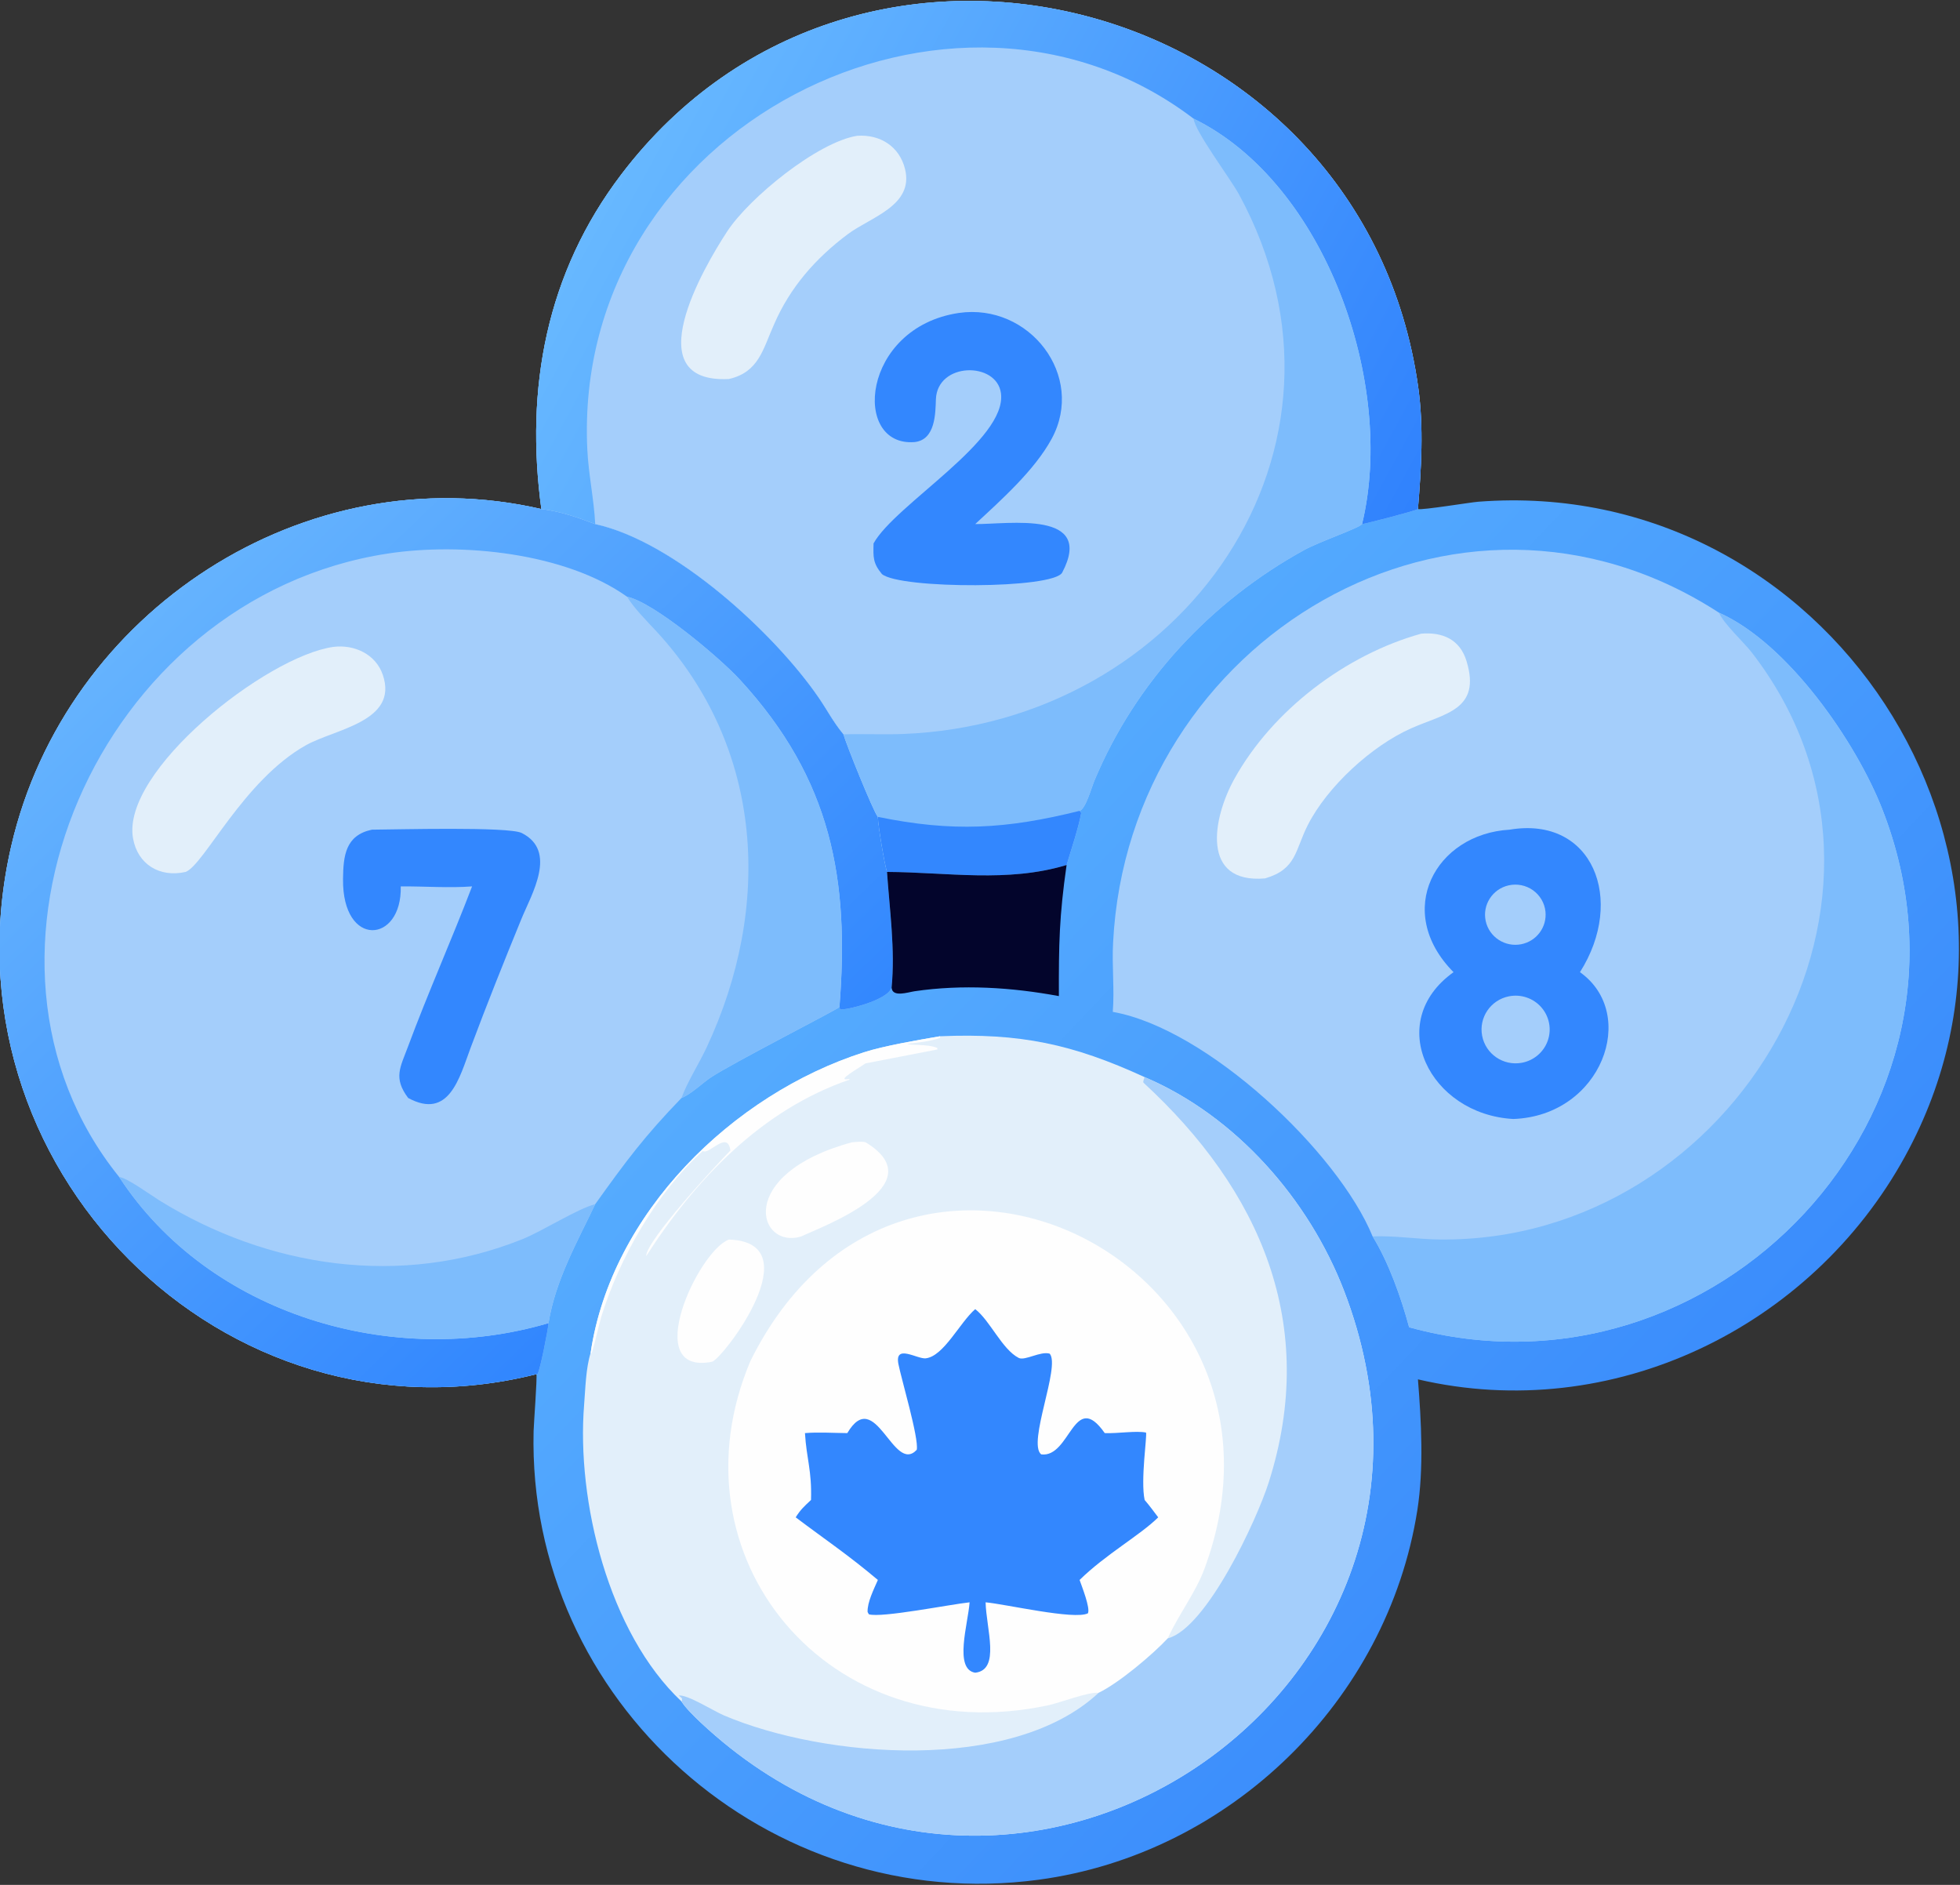 <svg width="78" height="75" viewBox="0 0 78 75" fill="none" xmlns="http://www.w3.org/2000/svg">
<rect x="0" y="0" width="78" height="75" fill="#333333" stroke="none"/>
<g clip-path="url(#clip0_31_8128)">
<path d="M21.544 20.255C20.892 15.458 21.738 10.869 24.723 6.943C34.213 -5.541 54.275 -0.134 56.439 15.415C56.662 17.012 56.561 18.649 56.428 20.255C56.585 20.307 58.514 19.988 58.828 19.964C72.675 18.897 82.478 33.839 75.822 45.996C72.07 52.85 64.153 56.687 56.428 54.885C56.562 56.554 56.665 58.433 56.404 60.094C55.212 67.669 48.948 73.773 41.328 74.796C30.573 76.24 20.978 67.688 21.235 56.947C21.242 56.647 21.384 54.807 21.346 54.679C8.951 57.793 -2.507 46.42 0.45 33.655C2.611 24.321 12.142 18.085 21.544 20.255Z" fill="url(#paint0_linear_31_8128)"/>
<path d="M21.346 54.679C8.951 57.793 -2.507 46.42 0.45 33.655C2.611 24.321 12.142 18.085 21.544 20.255C22.263 20.334 23.016 20.595 23.687 20.853C26.857 21.541 30.828 25.204 32.578 27.755C32.925 28.26 33.143 28.7 33.542 29.189L33.568 29.22C33.665 29.583 34.738 32.251 34.936 32.504C34.954 32.886 35.187 34.304 35.299 34.694C35.403 36.2 35.63 37.788 35.482 39.3C35.311 39.816 33.621 40.209 33.433 40.164L33.407 40.07C33.375 40.143 29.065 42.341 28.271 42.883C27.936 43.112 27.493 43.543 27.121 43.689C25.65 45.209 24.906 46.209 23.687 47.915C22.969 49.421 22.101 50.948 21.829 52.647C21.816 52.881 21.493 54.53 21.389 54.679L21.346 54.679Z" fill="#A4CEFB"/>
<path d="M21.346 54.679C8.951 57.793 -2.507 46.42 0.45 33.655C2.611 24.321 12.142 18.085 21.544 20.255C22.263 20.334 23.016 20.595 23.687 20.853C26.857 21.541 30.828 25.204 32.578 27.755C32.925 28.26 33.143 28.7 33.542 29.189L33.568 29.22C33.665 29.583 34.738 32.251 34.936 32.504C34.954 32.886 35.187 34.304 35.299 34.694C35.403 36.2 35.63 37.788 35.482 39.3C35.311 39.816 33.621 40.209 33.433 40.164L33.407 40.07C33.807 35.008 33.107 31.025 29.446 27.046C28.635 26.165 26.029 23.972 24.956 23.744C22.506 22.001 18.394 21.576 15.44 22.025C3.854 23.788 -2.262 38.153 4.74 46.829C8.327 52.328 15.652 54.475 21.829 52.647C21.816 52.881 21.493 54.53 21.389 54.679L21.346 54.679Z" fill="url(#paint1_linear_31_8128)"/>
<path d="M24.956 23.744C26.029 23.972 28.635 26.165 29.446 27.046C33.107 31.025 33.807 35.008 33.407 40.07C33.375 40.143 29.065 42.341 28.271 42.883C27.936 43.112 27.493 43.543 27.121 43.689C27.34 43.075 27.821 42.318 28.114 41.693C30.749 36.075 30.394 29.755 26.127 25.126C25.774 24.744 25.215 24.188 24.956 23.744Z" fill="#7DBCFC"/>
<path d="M4.74 46.829C5.073 46.876 5.987 47.544 6.327 47.755C10.666 50.45 15.972 51.241 20.785 49.309C21.585 48.988 22.994 48.088 23.687 47.915C22.969 49.42 22.101 50.948 21.829 52.647C15.652 54.475 8.327 52.328 4.74 46.829Z" fill="#7DBCFC"/>
<path d="M14.799 33.013C15.725 33.009 20.24 32.884 20.761 33.145C22.196 33.865 21.158 35.568 20.745 36.577C20.053 38.267 19.369 39.977 18.73 41.688C18.282 42.889 17.872 44.569 16.243 43.689C15.644 42.888 15.929 42.474 16.236 41.647C17.03 39.509 17.975 37.394 18.787 35.27C17.884 35.34 16.883 35.263 15.948 35.27C16.005 37.544 13.618 37.74 13.651 34.976C13.662 34.048 13.747 33.238 14.799 33.013Z" fill="#3387FE"/>
<path d="M13.267 25.74C14.103 25.636 14.956 26.03 15.235 26.855C15.865 28.712 13.332 29.004 12.175 29.653C9.685 31.049 8.127 34.408 7.388 34.694C6.356 34.928 5.48 34.397 5.294 33.359C4.815 30.691 10.579 26.122 13.267 25.74Z" fill="#E2EFFA"/>
<path d="M21.544 20.255C20.892 15.458 21.738 10.869 24.723 6.943C34.213 -5.541 54.275 -0.134 56.44 15.415C56.662 17.012 56.561 18.649 56.428 20.255C56.372 20.319 54.255 20.863 54.204 20.853C54.103 21.008 52.513 21.549 51.897 21.888C48.18 23.934 45.196 27.139 43.559 31.047C43.436 31.338 43.205 32.189 42.964 32.264L43.026 32.346C42.929 32.918 42.614 33.846 42.446 34.419C40.086 35.133 37.694 34.706 35.299 34.694C35.187 34.304 34.954 32.886 34.936 32.504C34.738 32.251 33.665 29.583 33.568 29.22L33.542 29.189C33.143 28.7 32.925 28.26 32.578 27.755C30.828 25.204 26.857 21.541 23.687 20.853C23.016 20.595 22.264 20.334 21.544 20.255Z" fill="#A4CEFB"/>
<path d="M21.544 20.255C20.892 15.458 21.738 10.869 24.723 6.943C34.213 -5.541 54.275 -0.134 56.44 15.415C56.662 17.012 56.561 18.649 56.428 20.255C56.372 20.319 54.255 20.863 54.204 20.853C55.554 15.296 52.756 7.287 47.498 4.72C37.943 -2.553 22.77 5.032 23.372 17.875C23.419 18.871 23.64 19.883 23.687 20.853C23.016 20.595 22.264 20.334 21.544 20.255Z" fill="url(#paint2_linear_31_8128)"/>
<path d="M47.498 4.72C52.756 7.287 55.554 15.296 54.204 20.853C54.103 21.008 52.513 21.549 51.897 21.888C48.18 23.934 45.196 27.139 43.559 31.047C43.436 31.338 43.205 32.189 42.964 32.264L43.026 32.346C42.929 32.918 42.614 33.846 42.446 34.419C40.086 35.133 37.694 34.706 35.299 34.694C35.187 34.304 34.954 32.886 34.936 32.504C34.738 32.251 33.665 29.583 33.568 29.22C34.35 29.195 35.135 29.235 35.917 29.206C47.062 28.787 54.799 17.845 49.312 7.744C48.96 7.096 47.566 5.253 47.498 4.72Z" fill="#7DBCFC"/>
<path d="M42.964 32.264L43.026 32.346C42.929 32.918 42.614 33.846 42.446 34.419C40.086 35.133 37.694 34.706 35.299 34.694C35.187 34.304 34.954 32.886 34.936 32.504C37.915 33.114 40.033 32.994 42.964 32.264Z" fill="#3387FE"/>
<path d="M38.155 12.453C40.964 12.045 43.212 14.954 41.852 17.46C41.173 18.711 39.85 19.888 38.809 20.853C40.133 20.864 43.581 20.286 42.273 22.78C41.927 23.44 35.825 23.446 35.098 22.843C34.735 22.407 34.751 22.166 34.764 21.622C35.623 20.07 40.093 17.512 39.833 15.64C39.657 14.38 37.299 14.403 37.245 15.891C37.225 16.447 37.228 17.5 36.398 17.59C33.892 17.794 34.269 13.033 38.155 12.453Z" fill="#3387FE"/>
<path d="M34.111 5.403C35.026 5.34 35.799 5.827 36.019 6.735C36.369 8.186 34.647 8.637 33.734 9.321C32.457 10.278 31.443 11.433 30.807 12.901C30.361 13.89 30.206 14.806 29.008 15.081C25.303 15.266 27.993 10.653 28.94 9.207C29.818 7.867 32.534 5.655 34.111 5.403Z" fill="#E2EFFA"/>
<path d="M42.446 34.419C42.153 36.466 42.133 37.557 42.139 39.635C40.254 39.285 38.296 39.163 36.396 39.442C36.133 39.481 35.515 39.698 35.482 39.3C35.63 37.788 35.403 36.2 35.299 34.694C37.694 34.706 40.086 35.133 42.446 34.419Z" fill="#03052C"/>
<path d="M37.41 41.233C40.597 41.099 42.685 41.542 45.552 42.859C49.188 44.407 52.093 47.733 53.49 51.367C59.584 67.225 40.368 80.254 27.87 68.526C27.649 68.319 27.271 67.948 27.121 67.702C24.208 64.962 22.94 59.712 23.245 55.901C23.297 55.255 23.312 54.448 23.505 53.829C24.326 48.278 29.137 43.551 34.38 41.871C35.192 41.611 36.537 41.383 37.41 41.233Z" fill="#E2EFFA"/>
<path d="M43.719 67.359C43.33 67.308 42.173 67.757 41.711 67.855C32.949 69.724 26.567 61.924 29.867 54.147C35.902 41.987 52.471 50.182 47.93 62.429C47.584 63.361 46.91 64.239 46.499 65.133L46.473 65.191C45.875 65.833 44.522 66.976 43.719 67.359Z" fill="#FEFEFE"/>
<path d="M38.809 52.091C39.398 52.541 39.876 53.69 40.54 54.032C40.785 54.158 41.407 53.752 41.775 53.863C42.21 54.372 40.877 57.423 41.435 57.87C42.599 58.023 42.732 55.264 43.965 57.024C44.481 57.045 45.212 56.921 45.606 57.002C45.661 57.085 45.383 58.9 45.552 59.684C45.742 59.905 45.916 60.143 46.092 60.375C45.383 61.081 43.998 61.85 42.964 62.867C43.053 63.129 43.396 63.982 43.295 64.194C42.761 64.468 40.015 63.827 39.223 63.757C39.248 64.808 39.821 66.445 38.809 66.558C37.954 66.42 38.523 64.618 38.586 63.757C37.801 63.84 35.079 64.386 34.576 64.233L34.527 64.142C34.51 63.761 34.777 63.233 34.936 62.867C33.731 61.852 32.869 61.284 31.665 60.375C31.867 60.057 31.999 59.944 32.275 59.684C32.312 58.507 32.097 58.057 32.034 57.024C32.541 56.978 33.192 57.019 33.719 57.024C34.841 55.127 35.553 58.688 36.483 57.688C36.574 57.232 35.863 54.849 35.753 54.275C35.595 53.459 36.505 54.088 36.843 54.048C37.557 53.963 38.188 52.634 38.809 52.091Z" fill="#3387FE"/>
<path d="M45.552 42.859C49.188 44.407 52.093 47.733 53.49 51.367C59.584 67.225 40.368 80.254 27.87 68.526C27.649 68.319 27.271 67.948 27.121 67.702L27.141 67.668C27.137 67.529 27.154 67.599 27.011 67.465C27.349 67.417 28.415 68.089 28.806 68.255C32.823 69.963 40.285 70.568 43.719 67.359C44.522 66.976 45.875 65.833 46.473 65.191C48.022 64.783 50.019 60.465 50.487 58.995C52.494 52.701 50.152 47.357 45.51 43.085C45.471 43.048 45.538 42.903 45.552 42.859Z" fill="#A4CEFB"/>
<path d="M23.505 53.829C24.326 48.278 29.137 43.551 34.38 41.871C35.192 41.611 36.537 41.383 37.41 41.233L37.412 41.3C37.014 41.438 36.529 41.486 36.111 41.532C36.225 41.606 36.909 41.532 37.301 41.698L37.306 41.758C37.304 41.759 34.481 42.308 34.442 42.313C34.22 42.476 33.195 43.049 33.789 42.932L33.811 42.959C30.309 44.157 27.675 46.928 25.716 49.981C25.698 49.386 28.513 46.339 29.068 45.779C28.951 44.946 28.213 45.978 27.969 45.797C26.128 47.458 24.647 50.059 23.927 52.401C23.849 52.656 23.596 53.778 23.532 53.862L23.505 53.829Z" fill="#FEFEFE"/>
<path d="M33.898 45.454C34.02 45.439 34.369 45.404 34.463 45.461C37.231 47.163 32.677 48.819 31.89 49.197C30.16 49.736 29.233 46.721 33.898 45.454Z" fill="#FEFEFE"/>
<path d="M29.008 49.322C32.291 49.428 28.83 53.978 28.346 54.183C25.463 54.759 27.784 49.772 29.008 49.322Z" fill="#FEFEFE"/>
<path d="M44.284 40.263C44.357 39.361 44.244 38.416 44.297 37.498C44.908 25.451 57.958 17.597 68.413 24.382C71.147 25.593 73.864 29.522 74.913 32.212C79.594 44.216 68.241 56.169 56.077 52.812C55.765 51.649 55.257 50.215 54.624 49.197C53.246 45.836 48.045 40.928 44.284 40.263Z" fill="#A4CEFB"/>
<path d="M68.413 24.382C71.147 25.593 73.864 29.522 74.913 32.212C79.594 44.216 68.241 56.169 56.077 52.812C55.765 51.649 55.257 50.215 54.624 49.197C55.474 49.159 56.413 49.311 57.29 49.32C69.098 49.447 77.186 35.603 69.706 25.953C69.406 25.566 68.571 24.792 68.413 24.382Z" fill="#7DBCFC"/>
<path d="M60.077 33.013C63.383 32.456 64.705 35.801 62.876 38.683C65.219 40.344 63.744 44.399 60.224 44.525C56.891 44.343 55.059 40.671 57.845 38.683C55.437 36.251 57.131 33.181 60.077 33.013Z" fill="#3387FE"/>
<path d="M60.049 39.644C60.527 39.549 61.02 39.716 61.34 40.083C61.659 40.449 61.756 40.957 61.593 41.414C61.43 41.871 61.032 42.205 60.552 42.29C59.82 42.419 59.121 41.939 58.983 41.214C58.845 40.489 59.32 39.789 60.049 39.644Z" fill="#A4CEFB"/>
<path d="M60.037 35.229C60.373 35.153 60.726 35.224 61.006 35.423C61.287 35.623 61.468 35.932 61.503 36.272C61.568 36.889 61.148 37.453 60.535 37.572C59.889 37.697 59.261 37.284 59.124 36.644C58.988 36.004 59.395 35.374 60.037 35.229Z" fill="#A4CEFB"/>
<path d="M56.558 25.214C57.405 25.142 58.097 25.44 58.361 26.302C58.955 28.249 57.506 28.382 56.157 28.981C54.582 29.68 52.822 31.299 52.044 32.831C51.533 33.837 51.603 34.586 50.343 34.952C47.778 35.172 48.252 32.561 49.124 30.99C50.641 28.257 53.557 26.049 56.558 25.214Z" fill="#E2EFFA"/>
</g>
<defs>
<linearGradient id="paint0_linear_31_8128" x1="63.062" y1="60.091" x2="35.98" y2="34.407" gradientUnits="userSpaceOnUse">
<stop stop-color="#3B8DFC"/>
<stop offset="1" stop-color="#55ABFE"/>
</linearGradient>
<linearGradient id="paint1_linear_31_8128" x1="28.015" y1="48.075" x2="5.592" y2="24.846" gradientUnits="userSpaceOnUse">
<stop stop-color="#3186FE"/>
<stop offset="1" stop-color="#65B3FE"/>
</linearGradient>
<linearGradient id="paint2_linear_31_8128" x1="55.107" y1="22.348" x2="25.143" y2="5.968" gradientUnits="userSpaceOnUse">
<stop stop-color="#3082FD"/>
<stop offset="1" stop-color="#67B8FF"/>
</linearGradient>
<clipPath id="clip0_31_8128">
<rect width="78" height="75" fill="white"/>
</clipPath>
</defs>
</svg>
